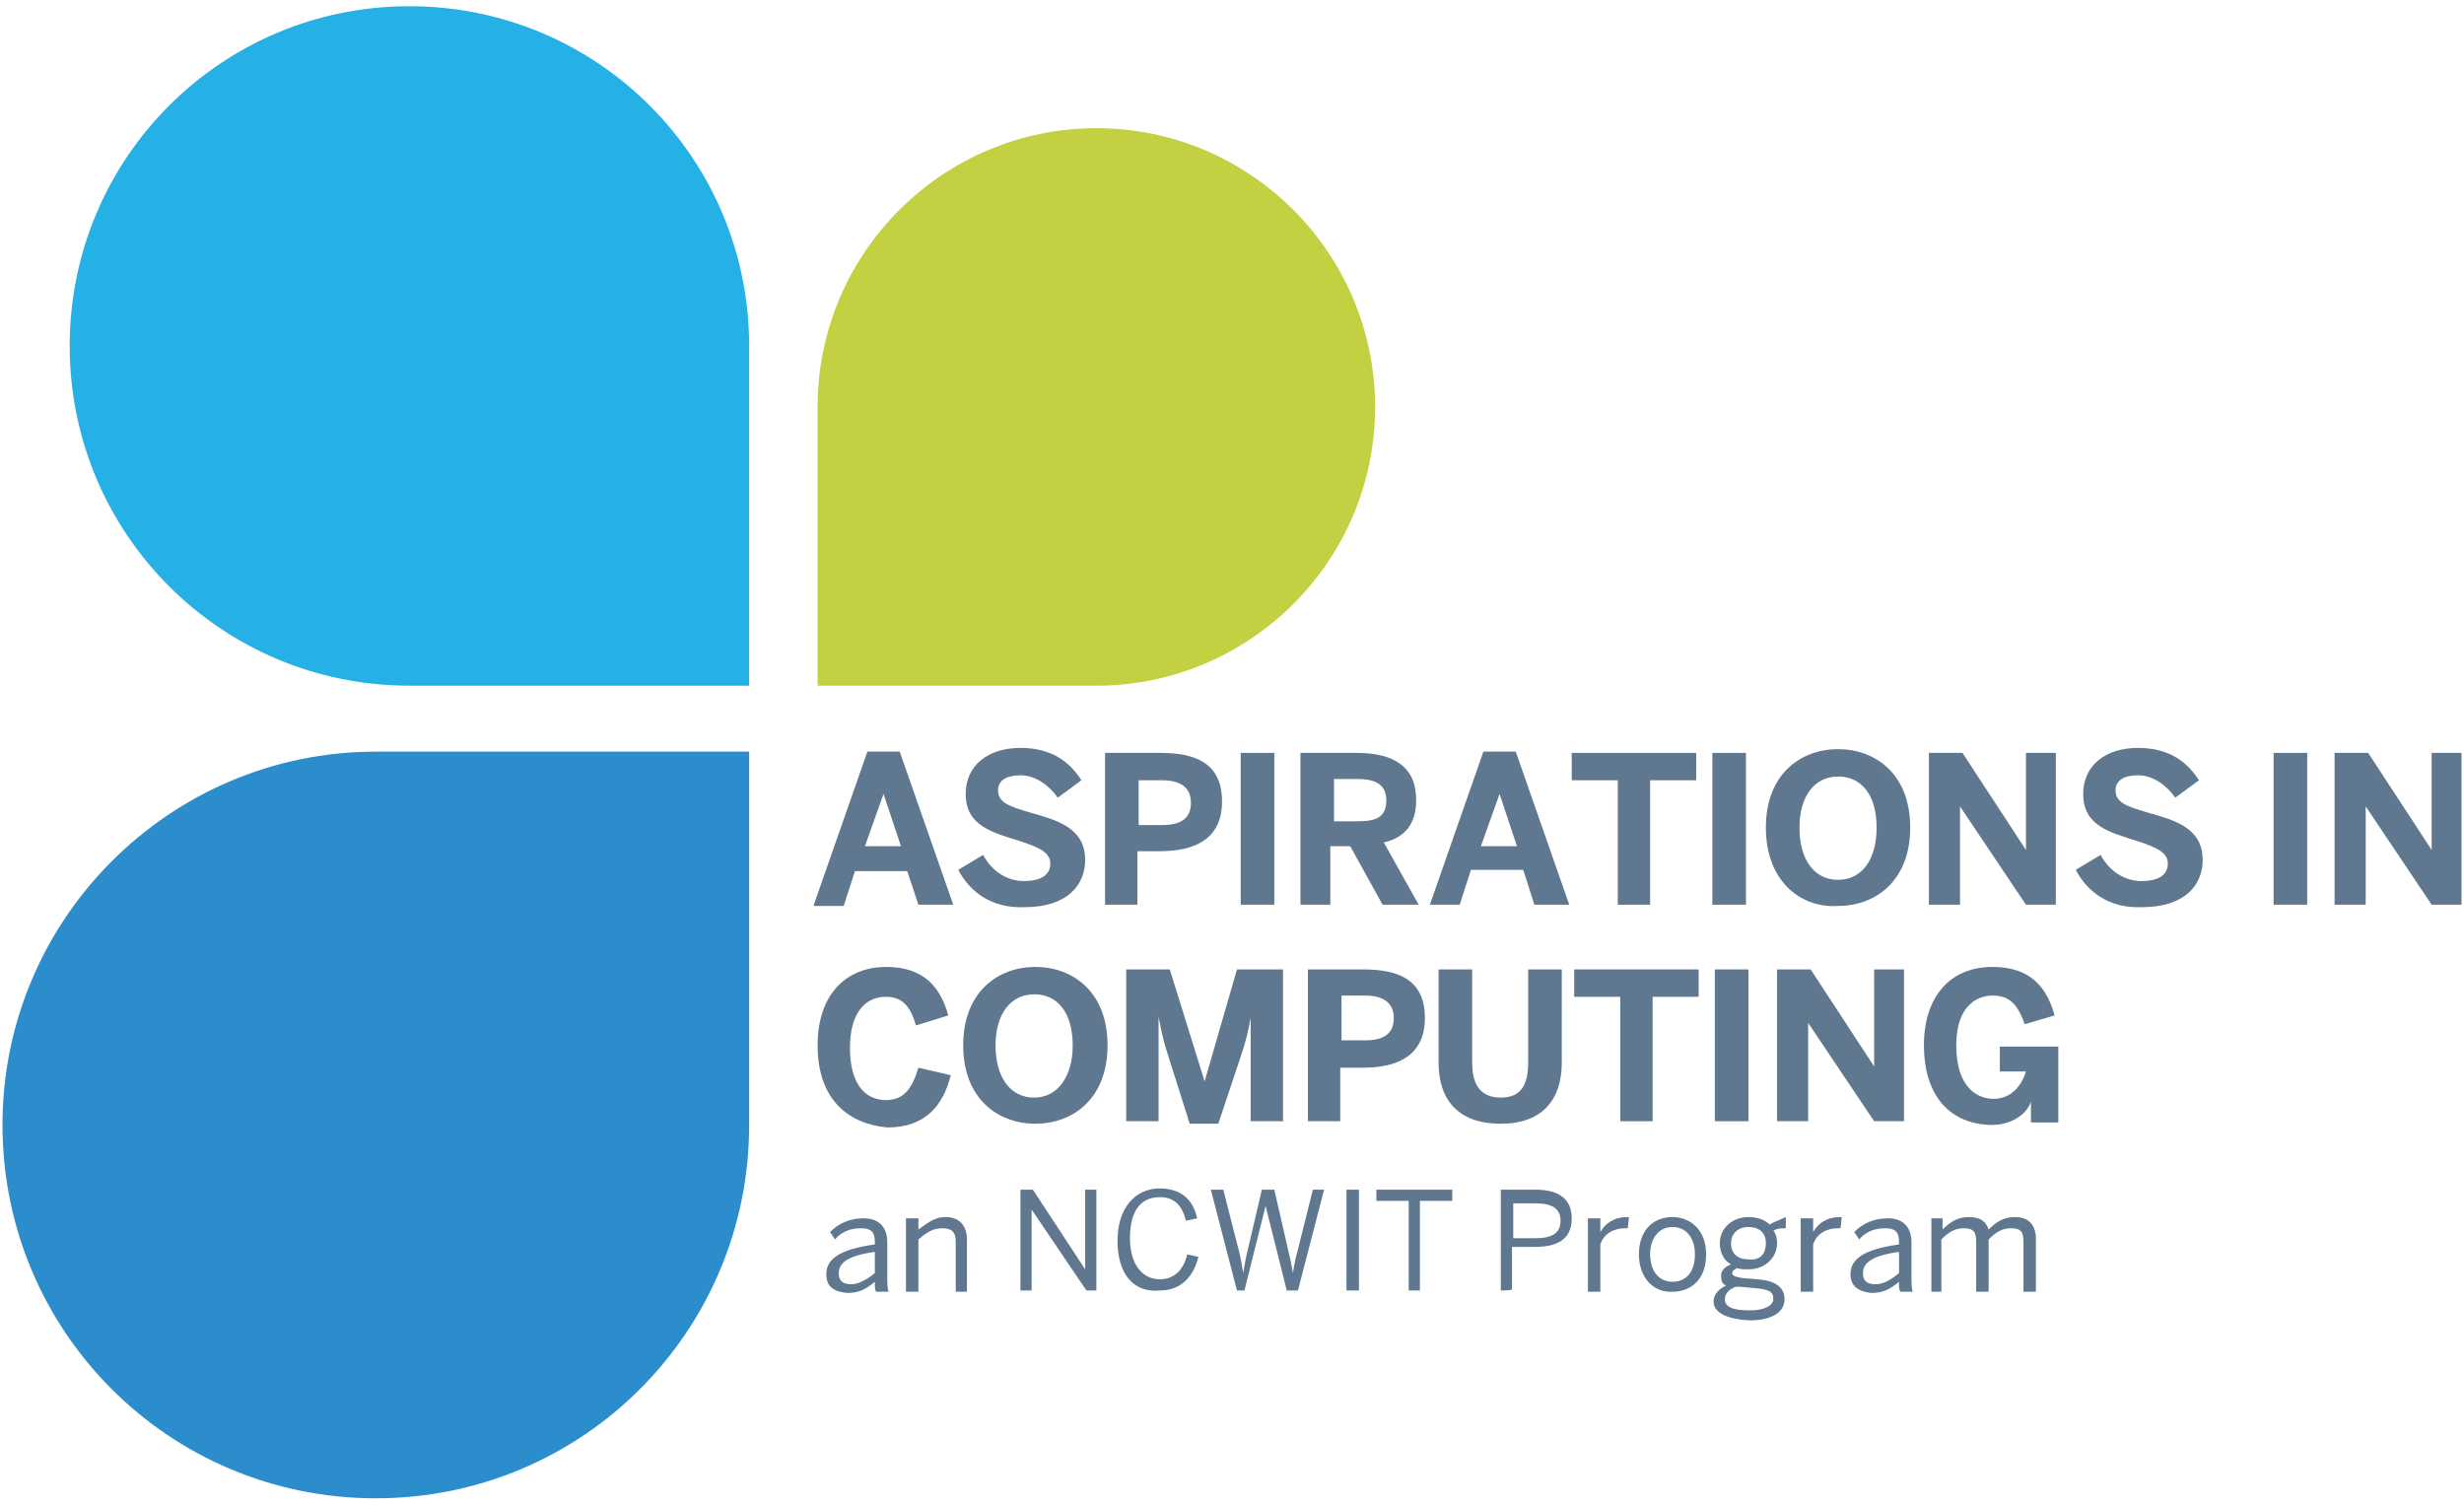 <?xml version="1.0" encoding="utf-8"?>
<!-- Generator: Adobe Illustrator 24.0.1, SVG Export Plug-In . SVG Version: 6.00 Build 0)  -->
<svg version="1.1" id="Layer_1" xmlns="http://www.w3.org/2000/svg" xmlns:xlink="http://www.w3.org/1999/xlink" x="0px" y="0px"
	 viewBox="0 0 198 120.9" style="enable-background:new 0 0 198 120.9;" xml:space="preserve">
<style type="text/css">
	.st0{fill:#5F788F;}
	.st1{fill:#C2D041;}
	.st2{fill:#25B0E6;}
	.st3{fill:#2B8DCC;}
</style>
<g>
	<g>
		<g>
			<g>
				<path class="st0" d="M65.4,72.7l4.3-12.3h2.6l4.3,12.3h-2.8L72.9,70h-4.2l-0.9,2.8H65.4z M69.5,68h2.9l-1.4-4.2l0,0L69.5,68z"/>
				<path class="st0" d="M77,69.9l2-1.2c0.7,1.3,1.9,2.1,3.3,2.1c1.2,0,2.1-0.4,2.1-1.4c0-0.9-0.9-1.3-2.4-1.8
					c-2.2-0.7-4.4-1.2-4.4-3.8c0-2.3,1.8-3.7,4.4-3.7c2.6,0,4,1.2,4.9,2.6L85,64.1c-0.7-1-1.8-1.8-3-1.8c-1.1,0-1.8,0.4-1.8,1.2
					c0,1,0.9,1.3,2.6,1.8c2.1,0.6,4.4,1.2,4.4,3.8c0,2-1.4,3.8-4.9,3.8C79.6,73,77.9,71.6,77,69.9z"/>
				<path class="st0" d="M88.8,72.7V60.5h4.4c2.7,0,5,0.7,5,3.9c0,3.3-2.6,4-5,4h-1.8v4.3H88.8z M91.5,66.3h1.9
					c1.7,0,2.3-0.7,2.3-1.8c0-1.1-0.7-1.8-2.3-1.8h-1.9V66.3z"/>
				<path class="st0" d="M99.7,72.7V60.5h2.7v12.2H99.7z"/>
				<path class="st0" d="M104.5,72.7V60.5h4.5c3,0,4.8,1.1,4.8,3.8c0,1.9-0.9,3-2.6,3.4l2.8,5h-2.9l-2.6-4.7h-1.6v4.7H104.5z
					 M107.2,66h1.9c1.6,0,2.3-0.4,2.3-1.7c0-1.2-0.8-1.7-2.3-1.7h-1.9V66z"/>
				<path class="st0" d="M114.9,72.7l4.3-12.3h2.6l4.3,12.3h-2.8l-0.9-2.8h-4.2l-0.9,2.8H114.9z M119,68h2.9l-1.4-4.2l0,0L119,68z"
					/>
				<path class="st0" d="M130,72.7v-10h-3.7v-2.2h10v2.2h-3.7v10H130z"/>
				<path class="st0" d="M137.6,72.7V60.5h2.7v12.2H137.6z"/>
				<path class="st0" d="M141.9,66.5c0-4.3,2.8-6.3,5.8-6.3s5.8,2,5.8,6.3c0,4.3-2.8,6.3-5.8,6.3C144.8,73,141.9,70.9,141.9,66.5z
					 M150.8,66.5c0-2.6-1.2-4.1-3.1-4.1s-3.1,1.6-3.1,4.1c0,2.6,1.2,4.2,3.1,4.2C149.6,70.7,150.8,69.1,150.8,66.5z"/>
				<path class="st0" d="M155,72.7V60.5h2.7l5.1,7.8l0,0v-7.8h2.4v12.2h-2.4l-5.3-7.9l0,0v7.9H155z"/>
				<path class="st0" d="M166.8,69.9l2-1.2c0.7,1.3,1.9,2.1,3.3,2.1c1.2,0,2.1-0.4,2.1-1.4c0-0.9-0.9-1.3-2.4-1.8
					c-2.2-0.7-4.4-1.2-4.4-3.8c0-2.3,1.8-3.7,4.4-3.7c2.6,0,4,1.2,4.9,2.6l-1.9,1.4c-0.7-1-1.8-1.8-3-1.8c-1.1,0-1.8,0.4-1.8,1.2
					c0,1,0.9,1.3,2.6,1.8c2.1,0.6,4.4,1.2,4.4,3.8c0,2-1.4,3.8-4.9,3.8C169.4,73,167.7,71.6,166.8,69.9z"/>
				<path class="st0" d="M182.7,72.7V60.5h2.7v12.2H182.7z"/>
				<path class="st0" d="M187.6,72.7V60.5h2.7l5.1,7.8l0,0v-7.8h2.4v12.2h-2.4l-5.3-7.9l0,0v7.9H187.6z"/>
				<path class="st0" d="M65.7,84c0-4.2,2.4-6.3,5.5-6.3c3.1,0,4.4,1.7,5,3.9l-2.6,0.8c-0.4-1.4-1-2.3-2.4-2.3
					c-1.9,0-2.9,1.6-2.9,4.1c0,2.6,1,4.2,2.9,4.2c1.4,0,2.1-0.9,2.6-2.6l2.6,0.6c-0.6,2.4-2,4.2-5.1,4.2
					C68.1,90.3,65.7,88.3,65.7,84z"/>
				<path class="st0" d="M77.4,84c0-4.3,2.8-6.3,5.8-6.3s5.8,2,5.8,6.3c0,4.3-2.8,6.3-5.8,6.3C80.2,90.3,77.4,88.3,77.4,84z
					 M86.2,84c0-2.6-1.2-4.1-3.1-4.1c-1.9,0-3.1,1.6-3.1,4.1c0,2.6,1.2,4.2,3.1,4.2C85,88.2,86.2,86.5,86.2,84z"/>
				<path class="st0" d="M90.5,90.1V77.9H94l2.8,9l0,0l2.6-9h3.7v12.2h-2.6v-8.3l0,0c-0.2,1.1-0.4,1.9-0.7,2.8l-1.9,5.7h-2.3
					l-1.8-5.7c-0.3-0.9-0.4-1.4-0.7-2.9l0,0v8.4H90.5z"/>
				<path class="st0" d="M105.1,90.1V77.9h4.4c2.7,0,5,0.7,5,3.9c0,3.3-2.6,4-5,4h-1.8v4.3H105.1z M107.8,83.6h1.9
					c1.7,0,2.3-0.7,2.3-1.8s-0.7-1.8-2.3-1.8h-1.9V83.6z"/>
				<path class="st0" d="M115.6,85.4v-7.5h2.7v7.5c0,1.8,0.7,2.8,2.3,2.8c1.6,0,2.2-1,2.2-2.8v-7.5h2.7v7.5c0,3-1.6,4.9-4.9,4.9
					C117.2,90.3,115.6,88.4,115.6,85.4z"/>
				<path class="st0" d="M130.2,90.1v-10h-3.7v-2.2h10v2.2h-3.7v10H130.2z"/>
				<path class="st0" d="M137.8,90.1V77.9h2.7v12.2H137.8z"/>
				<path class="st0" d="M142.8,90.1V77.9h2.7l5.1,7.8l0,0v-7.8h2.4v12.2h-2.4l-5.3-7.9l0,0v7.9H142.8z"/>
				<path class="st0" d="M154.6,84c0-3.9,2.1-6.3,5.5-6.3c2.3,0,4.2,0.9,5,3.9l-2.4,0.7c-0.6-1.7-1.3-2.3-2.6-2.3
					c-1,0-2.9,0.6-2.9,4c0,3.4,1.7,4.3,3,4.3c1.3,0,2.2-0.9,2.6-2.2h-2.1v-2h4.7v6.1h-2.2v-1.7l0,0c-0.2,0.8-1.3,1.9-3.2,1.9
					C156.3,90.3,154.6,87.6,154.6,84z"/>
			</g>
		</g>
		<g>
			<path class="st0" d="M66.4,102.4c0-1.2,1-2,3.9-2.4v-0.2c0-0.8-0.3-1.1-1.1-1.1c-0.9,0-1.6,0.3-2.1,0.9l-0.4-0.6
				c0.7-0.7,1.6-1.1,2.7-1.1c1.3,0,1.9,0.8,1.9,1.9v2.6c0,0.7,0,1.1,0.1,1.4h-1c-0.1-0.2-0.1-0.4-0.1-0.8c-0.7,0.6-1.3,0.9-2.2,0.9
				C67,103.8,66.4,103.4,66.4,102.4z M70.3,102.3v-1.7c-2.2,0.3-2.9,0.9-2.9,1.7c0,0.6,0.3,0.9,1,0.9
				C69,103.2,69.7,102.8,70.3,102.3z"/>
			<path class="st0" d="M72.8,103.7v-5.8h1v0.9c0.6-0.4,1.2-1,2.2-1c1.1,0,1.7,0.7,1.7,1.8v4.2h-0.9v-4c0-0.8-0.3-1.1-1.1-1.1
				c-0.7,0-1.2,0.3-1.9,0.9v4.2h-1V103.7z"/>
			<path class="st0" d="M82,103.7v-8.1h1l4.2,6.4l0,0v-6.4h0.9v8.1h-0.8l-4.4-6.5l0,0v6.5H82z"/>
			<path class="st0" d="M89.8,99.7c0-2.6,1.4-4.2,3.4-4.2c1.8,0,2.7,1,3,2.4l-0.9,0.2c-0.3-1.2-0.9-1.9-2.1-1.9
				c-1.6,0-2.4,1.2-2.4,3.3c0,2.1,1,3.3,2.4,3.3c1.1,0,1.9-0.7,2.2-2l0.9,0.2c-0.4,1.6-1.4,2.7-3.1,2.7
				C91.1,103.9,89.8,102.4,89.8,99.7z"/>
			<path class="st0" d="M99.4,103.7l-2.1-8.1h1l1.2,4.7c0.2,0.7,0.3,1.4,0.4,2l0,0c0.1-0.6,0.2-1.2,0.4-2l1.1-4.7h1l1.1,4.8
				c0.2,0.8,0.3,1.3,0.4,1.9l0,0c0.1-0.7,0.2-1.2,0.4-1.9l1.2-4.8h0.9l-2.1,8.1h-0.9l-1.7-6.8l0,0l-1.7,6.8
				C100.3,103.7,99.4,103.7,99.4,103.7z"/>
			<path class="st0" d="M108.2,103.7v-8.1h1v8.1H108.2z"/>
			<path class="st0" d="M113.2,103.7v-7.2h-2.6v-0.9h6.1v0.9h-2.6v7.2H113.2z"/>
			<path class="st0" d="M120.6,103.7v-8.1h2.8c1.8,0,2.9,0.7,2.9,2.3c0,1.8-1.3,2.3-3,2.3h-1.8v3.4
				C121.5,103.7,120.6,103.7,120.6,103.7z M121.6,99.5h1.8c1.3,0,2-0.4,2-1.4c0-1-0.7-1.4-2-1.4h-1.8V99.5z"/>
			<path class="st0" d="M127.6,103.7v-5.8h1V99l0,0c0.4-0.7,1.1-1.2,2.2-1.2h0.1l-0.1,0.9h-0.2c-0.9,0-1.7,0.4-2,1.3v3.8h-1V103.7z"
				/>
			<path class="st0" d="M131.7,100.8c0-2,1.2-3,2.7-3c1.4,0,2.7,1,2.7,3c0,2-1.2,3-2.7,3C133,103.9,131.7,102.8,131.7,100.8z
				 M136.2,100.8c0-1.2-0.6-2.2-1.8-2.2c-1.1,0-1.8,0.9-1.8,2.2c0,1.2,0.6,2.2,1.8,2.2C135.5,103,136.2,102.2,136.2,100.8z"/>
			<path class="st0" d="M137.7,104.6c0-0.6,0.4-1,1-1.3c-0.3-0.1-0.4-0.4-0.4-0.8s0.3-0.7,0.8-0.9c-0.6-0.3-0.9-1-0.9-1.7
				c0-1.2,1-2.1,2.3-2.1c0.7,0,1.3,0.2,1.7,0.6c0.3-0.2,0.9-0.4,1.3-0.6v0.9c-0.3,0-0.7,0-1,0.2c0.2,0.2,0.3,0.6,0.3,1
				c0,1.2-1,2.1-2.3,2.1c-0.3,0-0.7,0-0.9-0.1c-0.2,0.1-0.4,0.2-0.4,0.4c0,0.2,0.2,0.3,0.8,0.4l1.2,0.1c1.4,0.1,2.2,0.6,2.2,1.6
				c0,1.1-1.1,1.7-2.8,1.7C138.6,106,137.7,105.4,137.7,104.6z M142.5,104.4c0-0.6-0.3-0.8-1.6-0.9l-1.1-0.1c-0.1,0-0.2,0-0.3,0
				c-0.6,0.2-0.9,0.6-0.9,1c0,0.6,0.6,0.9,2,0.9C141.8,105.3,142.5,104.9,142.5,104.4z M141.9,99.9c0-0.9-0.6-1.3-1.4-1.3
				c-0.9,0-1.4,0.6-1.4,1.3c0,0.9,0.6,1.3,1.4,1.3C141.4,101.3,141.9,100.8,141.9,99.9z"/>
			<path class="st0" d="M144.7,103.7v-5.8h1V99l0,0c0.4-0.7,1.1-1.2,2.2-1.2h0.1l-0.1,0.9h-0.2c-0.9,0-1.7,0.4-2,1.3v3.8h-1V103.7z"
				/>
			<path class="st0" d="M148.7,102.4c0-1.2,1-2,3.9-2.4v-0.2c0-0.8-0.3-1.1-1.1-1.1c-0.9,0-1.6,0.3-2.1,0.9l-0.4-0.6
				c0.7-0.7,1.6-1.1,2.7-1.1c1.3,0,1.9,0.8,1.9,1.9v2.6c0,0.7,0,1.1,0.1,1.4h-1c-0.1-0.2-0.1-0.4-0.1-0.8c-0.7,0.6-1.3,0.9-2.2,0.9
				C149.4,103.8,148.7,103.4,148.7,102.4z M152.6,102.3v-1.7c-2.2,0.3-2.9,0.9-2.9,1.7c0,0.6,0.3,0.9,1,0.9
				C151.4,103.2,152,102.8,152.6,102.3z"/>
			<path class="st0" d="M155.2,103.7v-5.8h0.9v0.9c0.6-0.6,1.2-1,2.1-1c1,0,1.4,0.4,1.6,1c0.6-0.6,1.2-1,2.1-1
				c1.2,0,1.7,0.7,1.7,1.8v4.2h-1v-4c0-0.8-0.2-1.1-1-1.1c-0.7,0-1.2,0.3-1.8,0.9v4.2h-1v-4c0-0.8-0.2-1.1-1-1.1
				c-0.7,0-1.2,0.3-1.8,0.9v4.2h-0.8V103.7z"/>
		</g>
	</g>
	<g>
		<path class="st1" d="M88.1,55.1c12.3,0,22.4-10,22.4-22.4c0-12.3-10-22.4-22.4-22.4c-12.3,0-22.4,10-22.4,22.4v22.4H88.1z"/>
		<path class="st2" d="M32.9,55.1c-15.1,0-27.3-12.2-27.3-27.3S17.8,0.5,32.9,0.5s27.3,12.2,27.3,27.3v27.3
			C60.2,55.1,32.9,55.1,32.9,55.1z"/>
		<path class="st3" d="M30.2,60.4c-16.5,0-30,13.4-30,30s13.4,30,30,30s30-13.4,30-30v-30H30.2z"/>
	</g>
</g>
</svg>
